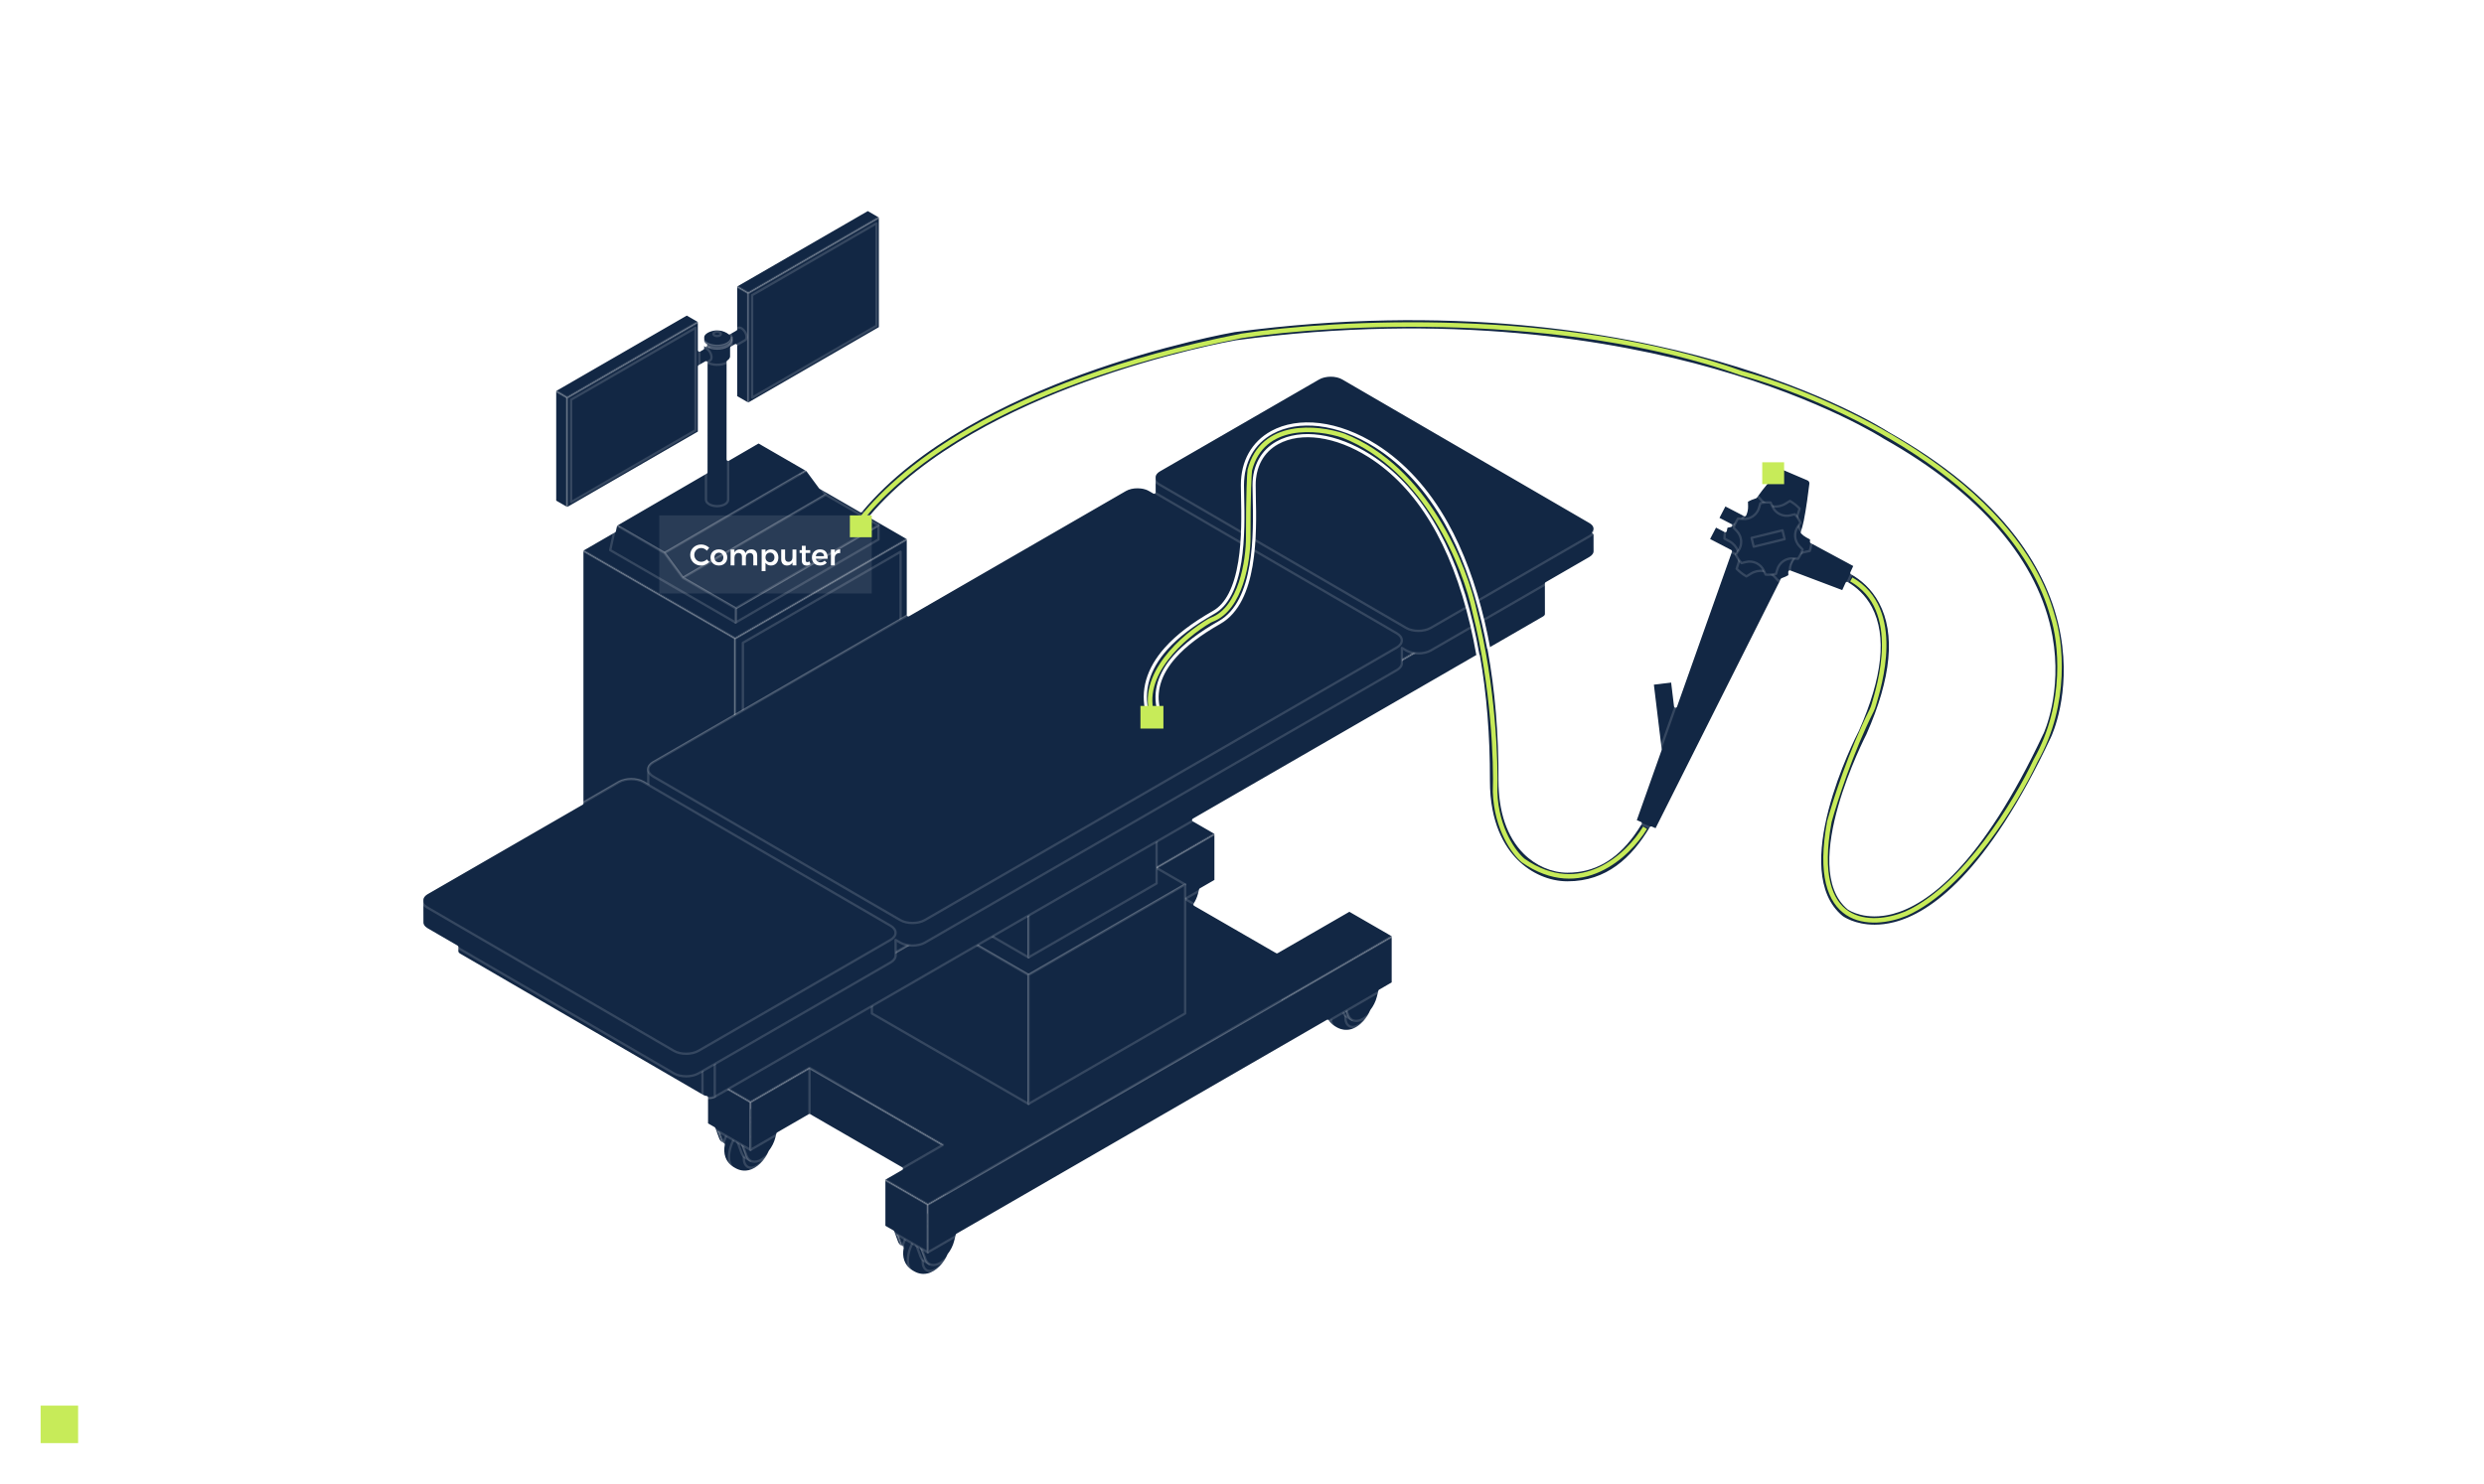 <svg width="795" height="475" viewBox="0 0 795 475" fill="none" xmlns="http://www.w3.org/2000/svg">
<path d="M25 450H13V462H25V450Z" fill="#C7EB59"/>
<path d="M35.291 459L31.571 450.6H32.531L36.011 458.508H35.483L38.987 450.6H39.887L36.167 459H35.291ZM44.394 459V457.608L44.358 457.38V455.052C44.358 454.516 44.206 454.104 43.902 453.816C43.606 453.528 43.162 453.384 42.57 453.384C42.162 453.384 41.774 453.452 41.406 453.588C41.038 453.724 40.726 453.904 40.47 454.128L40.086 453.492C40.406 453.22 40.79 453.012 41.238 452.868C41.686 452.716 42.158 452.64 42.654 452.64C43.47 452.64 44.098 452.844 44.538 453.252C44.986 453.652 45.21 454.264 45.21 455.088V459H44.394ZM42.222 459.06C41.75 459.06 41.338 458.984 40.986 458.832C40.642 458.672 40.378 458.456 40.194 458.184C40.01 457.904 39.918 457.584 39.918 457.224C39.918 456.896 39.994 456.6 40.146 456.336C40.306 456.064 40.562 455.848 40.914 455.688C41.274 455.52 41.754 455.436 42.354 455.436H44.526V456.072H42.378C41.77 456.072 41.346 456.18 41.106 456.396C40.874 456.612 40.758 456.88 40.758 457.2C40.758 457.56 40.898 457.848 41.178 458.064C41.458 458.28 41.85 458.388 42.354 458.388C42.834 458.388 43.246 458.28 43.59 458.064C43.942 457.84 44.198 457.52 44.358 457.104L44.55 457.692C44.39 458.108 44.11 458.44 43.71 458.688C43.318 458.936 42.822 459.06 42.222 459.06ZM47.524 459V450.096H48.376V459H47.524ZM53.423 459.06C52.767 459.06 52.191 458.924 51.695 458.652C51.199 458.372 50.811 457.992 50.531 457.512C50.251 457.024 50.111 456.468 50.111 455.844C50.111 455.22 50.243 454.668 50.507 454.188C50.779 453.708 51.147 453.332 51.611 453.06C52.083 452.78 52.611 452.64 53.195 452.64C53.787 452.64 54.311 452.776 54.767 453.048C55.231 453.312 55.595 453.688 55.859 454.176C56.123 454.656 56.255 455.212 56.255 455.844C56.255 455.884 56.251 455.928 56.243 455.976C56.243 456.016 56.243 456.06 56.243 456.108H50.759V455.472H55.787L55.451 455.724C55.451 455.268 55.351 454.864 55.151 454.512C54.959 454.152 54.695 453.872 54.359 453.672C54.023 453.472 53.635 453.372 53.195 453.372C52.763 453.372 52.375 453.472 52.031 453.672C51.687 453.872 51.419 454.152 51.227 454.512C51.035 454.872 50.939 455.284 50.939 455.748V455.88C50.939 456.36 51.043 456.784 51.251 457.152C51.467 457.512 51.763 457.796 52.139 458.004C52.523 458.204 52.959 458.304 53.447 458.304C53.831 458.304 54.187 458.236 54.515 458.1C54.851 457.964 55.139 457.756 55.379 457.476L55.859 458.028C55.579 458.364 55.227 458.62 54.803 458.796C54.387 458.972 53.927 459.06 53.423 459.06ZM61.205 452.64C61.717 452.64 62.165 452.74 62.549 452.94C62.941 453.132 63.245 453.428 63.461 453.828C63.685 454.228 63.797 454.732 63.797 455.34V459H62.945V455.424C62.945 454.76 62.777 454.26 62.441 453.924C62.113 453.58 61.649 453.408 61.049 453.408C60.601 453.408 60.209 453.5 59.873 453.684C59.545 453.86 59.289 454.12 59.105 454.464C58.929 454.8 58.841 455.208 58.841 455.688V459H57.989V452.7H58.805V454.428L58.673 454.104C58.873 453.648 59.193 453.292 59.633 453.036C60.073 452.772 60.597 452.64 61.205 452.64ZM67.79 459.06C67.27 459.06 66.778 458.988 66.314 458.844C65.85 458.692 65.486 458.504 65.222 458.28L65.606 457.608C65.862 457.8 66.19 457.968 66.59 458.112C66.99 458.248 67.41 458.316 67.85 458.316C68.45 458.316 68.882 458.224 69.146 458.04C69.41 457.848 69.542 457.596 69.542 457.284C69.542 457.052 69.466 456.872 69.314 456.744C69.17 456.608 68.978 456.508 68.738 456.444C68.498 456.372 68.23 456.312 67.934 456.264C67.638 456.216 67.342 456.16 67.046 456.096C66.758 456.032 66.494 455.94 66.254 455.82C66.014 455.692 65.818 455.52 65.666 455.304C65.522 455.088 65.45 454.8 65.45 454.44C65.45 454.096 65.546 453.788 65.738 453.516C65.93 453.244 66.21 453.032 66.578 452.88C66.954 452.72 67.41 452.64 67.946 452.64C68.354 452.64 68.762 452.696 69.17 452.808C69.578 452.912 69.914 453.052 70.178 453.228L69.806 453.912C69.526 453.72 69.226 453.584 68.906 453.504C68.586 453.416 68.266 453.372 67.946 453.372C67.378 453.372 66.958 453.472 66.686 453.672C66.422 453.864 66.29 454.112 66.29 454.416C66.29 454.656 66.362 454.844 66.506 454.98C66.658 455.116 66.854 455.224 67.094 455.304C67.342 455.376 67.61 455.436 67.898 455.484C68.194 455.532 68.486 455.592 68.774 455.664C69.07 455.728 69.338 455.82 69.578 455.94C69.826 456.052 70.022 456.216 70.166 456.432C70.318 456.64 70.394 456.916 70.394 457.26C70.394 457.628 70.29 457.948 70.082 458.22C69.882 458.484 69.586 458.692 69.194 458.844C68.81 458.988 68.342 459.06 67.79 459.06ZM78.926 459.072C78.294 459.072 77.71 458.968 77.174 458.76C76.638 458.544 76.174 458.244 75.782 457.86C75.39 457.476 75.082 457.024 74.858 456.504C74.642 455.984 74.534 455.416 74.534 454.8C74.534 454.184 74.642 453.616 74.858 453.096C75.082 452.576 75.39 452.124 75.782 451.74C76.182 451.356 76.65 451.06 77.186 450.852C77.722 450.636 78.306 450.528 78.938 450.528C79.546 450.528 80.118 450.632 80.654 450.84C81.19 451.04 81.642 451.344 82.01 451.752L81.446 452.316C81.102 451.964 80.722 451.712 80.306 451.56C79.89 451.4 79.442 451.32 78.962 451.32C78.458 451.32 77.99 451.408 77.558 451.584C77.126 451.752 76.75 451.996 76.43 452.316C76.11 452.628 75.858 452.996 75.674 453.42C75.498 453.836 75.41 454.296 75.41 454.8C75.41 455.304 75.498 455.768 75.674 456.192C75.858 456.608 76.11 456.976 76.43 457.296C76.75 457.608 77.126 457.852 77.558 458.028C77.99 458.196 78.458 458.28 78.962 458.28C79.442 458.28 79.89 458.2 80.306 458.04C80.722 457.88 81.102 457.624 81.446 457.272L82.01 457.836C81.642 458.244 81.19 458.552 80.654 458.76C80.118 458.968 79.542 459.072 78.926 459.072ZM86.939 452.64C87.451 452.64 87.899 452.74 88.283 452.94C88.675 453.132 88.979 453.428 89.195 453.828C89.419 454.228 89.531 454.732 89.531 455.34V459H88.679V455.424C88.679 454.76 88.511 454.26 88.175 453.924C87.847 453.58 87.383 453.408 86.783 453.408C86.335 453.408 85.943 453.5 85.607 453.684C85.279 453.86 85.023 454.12 84.839 454.464C84.663 454.8 84.575 455.208 84.575 455.688V459H83.723V450.096H84.575V454.428L84.407 454.104C84.607 453.648 84.927 453.292 85.367 453.036C85.807 452.772 86.331 452.64 86.939 452.64ZM91.832 459V452.7H92.684V459H91.832ZM92.264 451.308C92.088 451.308 91.941 451.248 91.82 451.128C91.701 451.008 91.641 450.864 91.641 450.696C91.641 450.528 91.701 450.388 91.82 450.276C91.941 450.156 92.088 450.096 92.264 450.096C92.441 450.096 92.588 450.152 92.709 450.264C92.829 450.376 92.888 450.516 92.888 450.684C92.888 450.86 92.829 451.008 92.709 451.128C92.597 451.248 92.448 451.308 92.264 451.308ZM98.307 459.06C97.763 459.06 97.271 458.936 96.831 458.688C96.391 458.432 96.039 458.068 95.775 457.596C95.519 457.116 95.391 456.532 95.391 455.844C95.391 455.156 95.519 454.576 95.775 454.104C96.031 453.624 96.379 453.26 96.819 453.012C97.259 452.764 97.755 452.64 98.307 452.64C98.907 452.64 99.443 452.776 99.915 453.048C100.395 453.312 100.771 453.688 101.043 454.176C101.315 454.656 101.451 455.212 101.451 455.844C101.451 456.484 101.315 457.044 101.043 457.524C100.771 458.004 100.395 458.38 99.915 458.652C99.443 458.924 98.907 459.06 98.307 459.06ZM95.055 461.328V452.7H95.871V454.596L95.787 455.856L95.907 457.128V461.328H95.055ZM98.247 458.304C98.695 458.304 99.095 458.204 99.447 458.004C99.799 457.796 100.079 457.508 100.287 457.14C100.495 456.764 100.599 456.332 100.599 455.844C100.599 455.356 100.495 454.928 100.287 454.56C100.079 454.192 99.799 453.904 99.447 453.696C99.095 453.488 98.695 453.384 98.247 453.384C97.799 453.384 97.395 453.488 97.035 453.696C96.683 453.904 96.403 454.192 96.195 454.56C95.995 454.928 95.895 455.356 95.895 455.844C95.895 456.332 95.995 456.764 96.195 457.14C96.403 457.508 96.683 457.796 97.035 458.004C97.395 458.204 97.799 458.304 98.247 458.304Z" fill="white"/>
<path d="M599.982 296.592C593.498 296.592 589.7 293.888 589.499 293.742C589.468 293.718 589.438 293.699 589.414 293.675C571.528 278.91 593.243 236.219 594.521 233.74C602.021 216.776 603.415 203.614 598.667 194.618C594.229 186.218 585.676 184.561 585.591 184.549L586.23 180.949C586.65 181.023 596.554 182.88 601.863 192.845C607.214 202.889 605.856 217.166 597.839 235.275C597.821 235.311 597.808 235.342 597.79 235.378C597.571 235.799 576.021 277.753 591.684 290.812C592.177 291.147 597.224 294.388 605.637 292.17C616.54 289.302 633.707 276.998 653.577 234.684C653.637 234.55 659.622 221.607 656.383 203.724C652.091 179.999 633.536 158.291 602.727 140.944C602.691 140.926 602.66 140.901 602.624 140.883C602.435 140.761 583.448 128.5 548.584 118.548C516.417 109.368 463.772 100.336 395.622 109.435C394.642 109.606 372.714 113.516 347.201 122.854C323.362 131.576 291.421 146.95 274.637 170.662L271.654 168.548C288.986 144.056 321.652 128.299 346.002 119.4C372.276 109.795 394.806 105.872 395.031 105.83C395.056 105.83 395.074 105.824 395.098 105.817C463.979 96.62 517.221 105.781 549.753 115.088C584.513 125.028 603.214 136.918 604.559 137.795C622.262 147.772 636.044 159.113 645.517 171.502C653.163 181.504 658.033 192.199 660.005 203.303C663.372 222.283 657.132 235.689 656.864 236.249C636.318 280.001 618.062 292.755 606.367 295.752C604.018 296.355 601.875 296.586 599.963 296.586L599.982 296.592Z" fill="#122744" stroke="white" stroke-opacity="0.15" stroke-width="0.74" stroke-linejoin="round"/>
<path d="M240.153 313.325L241.37 310.029L242.563 309.335L241.346 312.63C241.157 313.154 240.847 313.538 240.451 313.763L239.258 314.457C239.654 314.226 239.964 313.848 240.153 313.325Z" fill="#122744" stroke="white" stroke-opacity="0.15" stroke-width="0.74" stroke-linejoin="round"/>
<path d="M231.727 304.456L232.926 309.146C233.462 311.229 234.904 313.246 236.53 314.184C238.161 315.122 239.616 314.787 240.152 313.319L241.369 310.023L231.727 304.45V304.456Z" fill="#122744" stroke="white" stroke-opacity="0.15" stroke-width="0.74" stroke-linejoin="round"/>
<path d="M230.589 308.519L231.094 308.227C233.426 306.905 235.41 307.965 236.062 308.318C239.842 310.529 242.113 316.985 237.772 319.702L237.267 319.994C236.774 320.256 235.557 320.896 233.858 320.524C229.396 319.532 225.536 311.686 230.589 308.525V308.519Z" fill="#122744" stroke="white" stroke-opacity="0.15" stroke-width="0.74" stroke-linejoin="round"/>
<path d="M231.902 319.087C230.143 318.07 228.719 315.603 228.725 313.581C228.725 311.577 230.161 310.755 231.927 311.772C233.686 312.789 235.111 315.262 235.104 317.266C235.104 319.288 233.662 320.11 231.902 319.093V319.087Z" fill="#122744" stroke="white" stroke-opacity="0.15" stroke-width="0.74" stroke-linejoin="round"/>
<path d="M234.442 316.681L235.659 313.386L236.853 312.691L235.635 315.987C235.44 316.517 235.13 316.9 234.734 317.126L233.541 317.82C233.937 317.589 234.247 317.205 234.442 316.675V316.681Z" fill="#122744" stroke="white" stroke-opacity="0.15" stroke-width="0.74" stroke-linejoin="round"/>
<path d="M226.018 307.813L227.217 312.503C227.74 314.58 229.195 316.614 230.821 317.552C232.452 318.496 233.907 318.143 234.443 316.675L235.66 313.38L226.018 307.807V307.813Z" fill="#122744" stroke="white" stroke-opacity="0.15" stroke-width="0.74" stroke-linejoin="round"/>
<path d="M225.023 307.581V308.885L235.598 315.03L235.591 313.727L225.023 307.581Z" fill="#122744" stroke="white" stroke-opacity="0.15" stroke-width="0.74" stroke-linejoin="round"/>
<path d="M235.592 313.727L235.598 315.03L243.171 310.657L243.165 309.354L235.592 313.727Z" fill="#122744" stroke="white" stroke-opacity="0.15" stroke-width="0.74" stroke-linejoin="round"/>
<path d="M292.621 283.016L293.839 279.721L295.032 279.026L293.815 282.322C293.626 282.845 293.315 283.229 292.92 283.454L291.727 284.149C292.122 283.917 292.433 283.54 292.621 283.016Z" fill="#122744" stroke="white" stroke-opacity="0.15" stroke-width="0.74" stroke-linejoin="round"/>
<path d="M284.195 274.148L285.395 278.838C285.93 280.921 287.373 282.937 288.998 283.875C290.63 284.813 292.085 284.478 292.621 283.01L293.838 279.715L284.195 274.142V274.148Z" fill="#122744" stroke="white" stroke-opacity="0.15" stroke-width="0.74" stroke-linejoin="round"/>
<path d="M283.052 278.21L283.557 277.918C285.889 276.596 287.873 277.662 288.525 278.009C292.305 280.22 294.576 286.676 290.235 289.393L289.73 289.685C289.237 289.947 288.019 290.587 286.321 290.209C281.859 289.216 277.999 281.371 283.052 278.21Z" fill="#122744" stroke="white" stroke-opacity="0.15" stroke-width="0.74" stroke-linejoin="round"/>
<path d="M284.365 288.779C282.606 287.761 281.181 285.294 281.188 283.272C281.188 281.268 282.624 280.446 284.39 281.463C286.149 282.48 287.573 284.953 287.567 286.957C287.567 288.98 286.125 289.802 284.365 288.779Z" fill="#122744" stroke="white" stroke-opacity="0.15" stroke-width="0.74" stroke-linejoin="round"/>
<path d="M286.905 286.372L288.122 283.077L289.316 282.383L288.098 285.678C287.903 286.208 287.593 286.592 287.197 286.823L286.004 287.517C286.4 287.286 286.71 286.902 286.905 286.378V286.372Z" fill="#122744" stroke="white" stroke-opacity="0.15" stroke-width="0.74" stroke-linejoin="round"/>
<path d="M278.48 277.504L279.68 282.194C280.203 284.271 281.658 286.306 283.284 287.244C284.915 288.182 286.37 287.834 286.906 286.366L288.123 283.071L278.48 277.498V277.504Z" fill="#122744" stroke="white" stroke-opacity="0.15" stroke-width="0.74" stroke-linejoin="round"/>
<path d="M277.486 277.278L277.492 278.576L288.06 284.721L288.054 283.424L277.486 277.278Z" fill="#122744" stroke="white" stroke-opacity="0.15" stroke-width="0.74" stroke-linejoin="round"/>
<path d="M288.055 283.424L288.061 284.722L295.634 280.348V279.045L288.055 283.424Z" fill="#122744" stroke="white" stroke-opacity="0.15" stroke-width="0.74" stroke-linejoin="round"/>
<path d="M199.487 289.831L200.704 286.536L201.897 285.842L200.68 289.137C200.491 289.661 200.181 290.045 199.785 290.27L198.592 290.964C198.987 290.733 199.298 290.355 199.487 289.831Z" fill="#122744" stroke="white" stroke-opacity="0.15" stroke-width="0.74" stroke-linejoin="round"/>
<path d="M191.062 280.963L192.262 285.653C192.797 287.736 194.24 289.752 195.866 290.69C197.497 291.628 198.952 291.293 199.488 289.825L200.705 286.53L191.062 280.957V280.963Z" fill="#122744" stroke="white" stroke-opacity="0.15" stroke-width="0.74" stroke-linejoin="round"/>
<path d="M189.923 285.026L190.428 284.734C192.76 283.412 194.744 284.472 195.396 284.825C199.176 287.036 201.447 293.492 197.106 296.209L196.601 296.501C196.108 296.763 194.891 297.403 193.192 297.025C188.73 296.032 184.87 288.187 189.923 285.026Z" fill="#122744" stroke="white" stroke-opacity="0.15" stroke-width="0.74" stroke-linejoin="round"/>
<path d="M191.232 295.594C189.473 294.577 188.049 292.11 188.055 290.088C188.055 288.084 189.491 287.262 191.257 288.279C193.016 289.296 194.441 291.769 194.434 293.773C194.434 295.795 192.992 296.617 191.232 295.594Z" fill="#122744" stroke="white" stroke-opacity="0.15" stroke-width="0.74" stroke-linejoin="round"/>
<path d="M193.77 293.188L194.988 289.893L196.181 289.198L194.963 292.493C194.768 293.023 194.458 293.407 194.062 293.639L192.869 294.333C193.265 294.101 193.575 293.718 193.77 293.194V293.188Z" fill="#122744" stroke="white" stroke-opacity="0.15" stroke-width="0.74" stroke-linejoin="round"/>
<path d="M185.346 284.32L186.545 289.01C187.068 291.087 188.523 293.121 190.149 294.059C191.78 294.997 193.235 294.65 193.771 293.182L194.988 289.887L185.346 284.313V284.32Z" fill="#122744" stroke="white" stroke-opacity="0.15" stroke-width="0.74" stroke-linejoin="round"/>
<path d="M184.354 284.088L184.36 285.391L194.928 291.537V290.234L184.354 284.088Z" fill="#122744" stroke="white" stroke-opacity="0.15" stroke-width="0.74" stroke-linejoin="round"/>
<path d="M194.928 290.234V291.537L202.501 287.164V285.86L194.928 290.234Z" fill="#122744" stroke="white" stroke-opacity="0.15" stroke-width="0.74" stroke-linejoin="round"/>
<path d="M235.981 306.984L182.916 276.328V283.674L235.981 314.33V306.984Z" fill="#122744" stroke="white" stroke-opacity="0.15" stroke-width="0.74" stroke-linejoin="round"/>
<path d="M297.185 278.979L235.98 314.33V306.985L297.185 271.633V278.979Z" fill="#122744" stroke="white" stroke-opacity="0.15" stroke-width="0.74" stroke-linejoin="round"/>
<path d="M235.981 306.984L182.916 276.329L244.121 240.977L297.186 271.632L235.981 306.984Z" fill="#122744" stroke="white" stroke-opacity="0.15" stroke-width="0.74" stroke-linejoin="round"/>
<path d="M235.336 246.051L182.916 276.329L229.425 303.196H235.336V246.051Z" fill="#122744" stroke="white" stroke-opacity="0.15" stroke-width="0.74" stroke-linejoin="round"/>
<path d="M235.277 204.352L186.217 176.011V274.855L235.277 303.196V204.352Z" fill="#122744" stroke="white" stroke-opacity="0.15" stroke-width="0.74" stroke-linejoin="round"/>
<path d="M290.711 271.169L235.277 303.195V204.351L290.711 172.331V271.169Z" fill="#122744" stroke="white" stroke-opacity="0.15" stroke-width="0.74" stroke-linejoin="round"/>
<path d="M237.76 205.783L288.226 176.632V269.738L237.76 298.89V205.783Z" fill="#122744" stroke="white" stroke-opacity="0.15" stroke-width="0.74" stroke-linejoin="round"/>
<path d="M290.71 172.331L241.65 143.99L186.217 176.01L226.261 199.144L235.277 204.352L290.71 172.331Z" fill="#122744" stroke="white" stroke-opacity="0.15" stroke-width="0.74" stroke-linejoin="round"/>
<path d="M197.051 168.007L242.775 141.42L258.407 150.453L212.684 177.04L197.051 168.007Z" fill="#122744" stroke="white" stroke-opacity="0.15" stroke-width="0.74" stroke-linejoin="round"/>
<path d="M212.684 177.04L258.407 150.453L264.27 158.402L218.552 184.989L212.684 177.04Z" fill="#122744" stroke="white" stroke-opacity="0.15" stroke-width="0.74" stroke-linejoin="round"/>
<path d="M235.446 194.746L281.163 168.159L281.151 172.715L235.434 199.302L235.446 194.746Z" fill="#122744" stroke="white" stroke-opacity="0.15" stroke-width="0.74" stroke-linejoin="round"/>
<path d="M218.553 184.988L264.27 158.401L281.163 168.159L235.446 194.746L218.553 184.988Z" fill="#122744" stroke="white" stroke-opacity="0.15" stroke-width="0.74" stroke-linejoin="round"/>
<path d="M212.685 177.04L218.553 184.988L235.446 194.746L235.434 199.302L195.305 176.12L197.052 168.007L212.685 177.04Z" fill="#122744" stroke="white" stroke-opacity="0.15" stroke-width="0.74" stroke-linejoin="round"/>
<path d="M239.47 129.451L235.434 127.118V91.443L239.47 93.77V129.451Z" fill="#122744" stroke="white" stroke-opacity="0.15" stroke-width="0.74" stroke-linejoin="round"/>
<path d="M281.771 105.014L239.469 129.451V93.77L281.771 69.333V105.014Z" fill="#122744" stroke="white" stroke-opacity="0.15" stroke-width="0.74" stroke-linejoin="round"/>
<path d="M240.717 94.494L280.523 71.501V104.289L240.717 127.282V94.494Z" fill="#122744" stroke="white" stroke-opacity="0.15" stroke-width="0.74" stroke-linejoin="round"/>
<path d="M239.47 93.77L235.434 91.443L277.736 67L281.772 69.333L239.47 93.77Z" fill="#122744" stroke="white" stroke-opacity="0.15" stroke-width="0.74" stroke-linejoin="round"/>
<path d="M236.171 104.995C236.463 104.825 236.871 104.849 237.322 105.111C238.205 105.623 238.923 106.865 238.923 107.882C238.923 108.394 238.74 108.747 238.454 108.918L233 112.061C233.286 111.89 233.468 111.537 233.468 111.025C233.468 110.008 232.756 108.766 231.867 108.254C231.417 107.992 231.015 107.968 230.717 108.138L236.171 104.995Z" fill="#122744" stroke="white" stroke-opacity="0.15" stroke-width="0.74" stroke-linejoin="round"/>
<path d="M231.867 108.254C232.75 108.765 233.468 110.008 233.468 111.025C233.468 112.048 232.744 112.462 231.861 111.951C230.972 111.439 230.254 110.191 230.254 109.167C230.254 108.15 230.978 107.736 231.867 108.254Z" fill="#122744" stroke="white" stroke-opacity="0.15" stroke-width="0.74" stroke-linejoin="round"/>
<path d="M232.019 114.254C230.643 115.058 228.391 115.058 227.003 114.254C226.303 113.852 225.956 113.322 225.956 112.792L225.943 159.979C225.943 160.509 226.29 161.039 226.99 161.441C228.378 162.245 230.625 162.245 232.007 161.441C232.688 161.045 233.035 160.521 233.035 159.997L233.048 112.81C233.048 113.334 232.701 113.858 232.019 114.254Z" fill="#122744" stroke="white" stroke-opacity="0.15" stroke-width="0.74" stroke-linejoin="round"/>
<path d="M232 111.348C230.613 110.544 228.366 110.544 226.984 111.348C225.609 112.152 225.615 113.456 227.003 114.254C228.391 115.058 230.637 115.058 232.019 114.254C233.395 113.45 233.388 112.146 232 111.348Z" fill="#122744" stroke="white" stroke-opacity="0.15" stroke-width="0.74" stroke-linejoin="round"/>
<path d="M232.757 110.83C230.912 111.866 227.972 111.835 226.182 110.763C225.299 110.239 224.867 109.557 224.867 108.875V114.071C224.861 114.747 225.299 115.429 226.176 115.959C227.966 117.031 230.912 117.061 232.751 116.026C233.688 115.502 234.157 114.802 234.157 114.101V108.905C234.157 109.606 233.688 110.306 232.751 110.83H232.757Z" fill="#122744" stroke="white" stroke-opacity="0.15" stroke-width="0.74" stroke-linejoin="round"/>
<path d="M232.847 107.018C231.057 105.946 228.111 105.915 226.272 106.951C224.428 107.986 224.391 109.692 226.181 110.764C227.971 111.836 230.917 111.866 232.755 110.831C234.6 109.795 234.637 108.09 232.847 107.018Z" fill="#122744" stroke="white" stroke-opacity="0.15" stroke-width="0.74" stroke-linejoin="round"/>
<path d="M232.847 106.177C231.727 105.562 230.729 105.306 229.517 105.288C227.867 105.263 226.662 105.903 226.266 106.11C224.422 107.146 224.385 108.851 226.175 109.923C227.965 110.995 230.911 111.025 232.75 109.99C234.594 108.955 234.631 107.249 232.841 106.177H232.847Z" fill="#122744" stroke="white" stroke-opacity="0.15" stroke-width="0.74" stroke-linejoin="round"/>
<path d="M230.381 106.402C229.918 106.122 229.151 106.116 228.676 106.384C228.202 106.652 228.189 107.097 228.652 107.371C229.115 107.651 229.882 107.657 230.357 107.389C230.831 107.121 230.844 106.676 230.381 106.402Z" fill="#122744" stroke="white" stroke-opacity="0.15" stroke-width="0.74" stroke-linejoin="round"/>
<path d="M232.757 109.99C230.912 111.026 227.972 110.995 226.182 109.923C225.299 109.4 224.867 108.717 224.867 108.035V108.34C224.867 109.016 225.299 109.698 226.182 110.228C227.972 111.3 230.918 111.33 232.757 110.295C233.694 109.771 234.163 109.071 234.163 108.37V108.066C234.163 108.766 233.688 109.467 232.757 109.99Z" fill="#122744" stroke="white" stroke-opacity="0.15" stroke-width="0.74" stroke-linejoin="round"/>
<path d="M224.963 111.47C225.255 111.299 225.663 111.324 226.114 111.586C226.996 112.097 227.715 113.34 227.715 114.357C227.715 114.869 227.532 115.222 227.246 115.392L209.525 125.619C209.811 125.449 209.994 125.095 209.994 124.584C209.994 123.567 209.282 122.324 208.393 121.812C207.942 121.55 207.54 121.526 207.242 121.697L224.963 111.47Z" fill="#122744" stroke="white" stroke-opacity="0.15" stroke-width="0.74" stroke-linejoin="round"/>
<path d="M208.393 121.812C209.275 122.324 209.994 123.566 209.994 124.584C209.994 125.607 209.269 126.021 208.386 125.509C207.498 124.992 206.779 123.749 206.779 122.726C206.779 121.709 207.504 121.294 208.393 121.812Z" fill="#122744" stroke="white" stroke-opacity="0.15" stroke-width="0.74" stroke-linejoin="round"/>
<path d="M181.534 162.914L177.504 160.587V124.906L181.534 127.239V162.914Z" fill="#122744" stroke="white" stroke-opacity="0.15" stroke-width="0.74" stroke-linejoin="round"/>
<path d="M223.842 138.477L181.533 162.914V127.239L223.842 102.796V138.477Z" fill="#122744" stroke="white" stroke-opacity="0.15" stroke-width="0.74" stroke-linejoin="round"/>
<path d="M182.787 127.958L222.588 104.965V137.752L182.787 160.746V127.958Z" fill="#122744" stroke="white" stroke-opacity="0.15" stroke-width="0.74" stroke-linejoin="round"/>
<path d="M181.534 127.24L177.504 124.907L219.806 100.47L223.843 102.796L181.534 127.24Z" fill="#122744" stroke="white" stroke-opacity="0.15" stroke-width="0.74" stroke-linejoin="round"/>
<path d="M423.813 320.47L422.175 316.054L420.58 315.128L422.218 319.544C422.473 320.25 422.887 320.756 423.417 321.067L425.012 321.992C424.482 321.688 424.068 321.176 423.813 320.47Z" fill="#122744" stroke="white" stroke-opacity="0.15" stroke-width="0.74" stroke-linejoin="round"/>
<path d="M435.106 308.586L433.499 314.872C432.78 317.668 430.851 320.366 428.665 321.627C426.48 322.888 424.526 322.437 423.813 320.469L422.176 316.053L435.1 308.586H435.106Z" fill="#122744" stroke="white" stroke-opacity="0.15" stroke-width="0.74" stroke-linejoin="round"/>
<path d="M436.635 314.025L435.959 313.635C432.837 311.863 430.176 313.288 429.3 313.757C424.235 316.717 421.191 325.373 427.011 329.015L427.686 329.405C428.35 329.758 429.981 330.617 432.252 330.111C438.236 328.784 443.411 318.264 436.635 314.025Z" fill="#122744" stroke="white" stroke-opacity="0.15" stroke-width="0.74" stroke-linejoin="round"/>
<path d="M436.633 314.031C435.483 313.361 433.894 313.458 432.134 314.469C428.646 316.485 425.828 321.364 425.84 325.354C425.84 327.346 426.546 328.747 427.733 329.435C428.348 329.758 429.973 330.616 432.25 330.111C438.234 328.783 443.409 318.264 436.633 314.025V314.031ZM434.874 328.198C432.512 329.563 430.594 328.466 430.588 325.756C430.576 323.07 432.488 319.756 434.849 318.392C437.211 317.028 439.135 318.124 439.135 320.816C439.141 323.527 437.236 326.84 434.874 328.198Z" fill="#122744" stroke="white" stroke-opacity="0.15" stroke-width="0.74" stroke-linejoin="round"/>
<path d="M431.473 324.971L429.835 320.555L428.24 319.629L429.878 324.045C430.133 324.751 430.554 325.269 431.083 325.574L432.678 326.5C432.148 326.189 431.728 325.677 431.473 324.971Z" fill="#122744" stroke="white" stroke-opacity="0.15" stroke-width="0.74" stroke-linejoin="round"/>
<path d="M442.766 313.087L441.159 319.373C440.459 322.156 438.511 324.885 436.325 326.146C434.14 327.407 432.186 326.938 431.473 324.97L429.836 320.554L442.76 313.087H442.766Z" fill="#122744" stroke="white" stroke-opacity="0.15" stroke-width="0.74" stroke-linejoin="round"/>
<path d="M288.535 398.616L286.904 394.2L285.309 393.274L286.946 397.69C287.202 398.397 287.616 398.902 288.145 399.213L289.74 400.139C289.211 399.834 288.797 399.323 288.541 398.616H288.535Z" fill="#122744" stroke="white" stroke-opacity="0.15" stroke-width="0.74" stroke-linejoin="round"/>
<path d="M299.828 386.732L298.221 393.018C297.503 395.814 295.573 398.512 293.388 399.773C291.202 401.034 289.248 400.583 288.536 398.616L286.898 394.2L299.822 386.732H299.828Z" fill="#122744" stroke="white" stroke-opacity="0.15" stroke-width="0.74" stroke-linejoin="round"/>
<path d="M301.356 392.172L300.68 391.783C297.557 390.004 294.897 391.435 294.02 391.904C288.955 394.865 285.912 403.52 291.731 407.162L292.407 407.552C293.071 407.905 294.702 408.764 296.973 408.259C302.957 406.931 308.131 396.412 301.356 392.172Z" fill="#122744" stroke="white" stroke-opacity="0.15" stroke-width="0.74" stroke-linejoin="round"/>
<path d="M301.356 392.172C300.205 391.502 298.616 391.6 296.857 392.611C293.369 394.627 290.55 399.512 290.563 403.495C290.563 405.487 291.269 406.888 292.456 407.576C293.071 407.899 294.696 408.758 296.973 408.253C302.957 406.925 308.131 396.406 301.356 392.166V392.172ZM299.597 406.34C297.235 407.704 295.317 406.608 295.311 403.897C295.299 401.211 297.21 397.898 299.572 396.533C301.934 395.169 303.858 396.265 303.858 398.958C303.864 401.668 301.958 404.982 299.597 406.34Z" fill="#122744" stroke="white" stroke-opacity="0.15" stroke-width="0.74" stroke-linejoin="round"/>
<path d="M296.193 403.118L294.556 398.702L292.961 397.776L294.598 402.192C294.854 402.899 295.274 403.417 295.804 403.721L297.399 404.647C296.869 404.336 296.449 403.825 296.193 403.118Z" fill="#122744" stroke="white" stroke-opacity="0.15" stroke-width="0.74" stroke-linejoin="round"/>
<path d="M307.487 391.234L305.88 397.52C305.179 400.304 303.231 403.033 301.046 404.293C298.861 405.554 296.906 405.085 296.194 403.118L294.557 398.702L307.481 391.234H307.487Z" fill="#122744" stroke="white" stroke-opacity="0.15" stroke-width="0.74" stroke-linejoin="round"/>
<path d="M366.56 287.395L364.929 282.98L363.334 282.054L364.972 286.47C365.227 287.176 365.641 287.682 366.171 287.992L367.766 288.918C367.236 288.614 366.822 288.102 366.566 287.395H366.56Z" fill="#122744" stroke="white" stroke-opacity="0.15" stroke-width="0.74" stroke-linejoin="round"/>
<path d="M377.852 275.512L376.245 281.798C375.526 284.593 373.597 287.292 371.411 288.552C369.226 289.813 367.272 289.363 366.559 287.395L364.922 282.979L377.846 275.512H377.852Z" fill="#122744" stroke="white" stroke-opacity="0.15" stroke-width="0.74" stroke-linejoin="round"/>
<path d="M379.379 280.951L378.704 280.561C375.581 278.782 372.92 280.214 372.044 280.683C366.979 283.643 363.935 292.298 369.755 295.941L370.431 296.33C371.094 296.684 372.726 297.542 374.996 297.037C380.98 295.709 386.155 285.19 379.379 280.951Z" fill="#122744" stroke="white" stroke-opacity="0.15" stroke-width="0.74" stroke-linejoin="round"/>
<path d="M379.381 280.951C386.157 285.191 380.982 295.704 374.998 297.038C372.727 297.543 371.096 296.684 370.481 296.361C369.294 295.673 368.594 294.272 368.588 292.281C368.576 288.291 371.394 283.406 374.882 281.396C376.374 282.261 377.585 284.015 377.591 285.312C375.229 286.677 373.318 289.99 373.33 292.676C373.336 295.387 375.26 296.483 377.616 295.119C379.978 293.755 381.883 290.447 381.877 287.737C381.877 285.044 379.947 283.948 377.591 285.312C377.591 284.015 376.374 282.267 374.882 281.396C376.642 280.379 378.231 280.287 379.381 280.957V280.951Z" fill="#122744"/>
<path d="M374.882 281.396C371.394 283.406 368.576 288.291 368.588 292.281C368.594 294.272 369.294 295.673 370.481 296.361C371.096 296.684 372.727 297.543 374.998 297.038C380.982 295.704 386.157 285.191 379.381 280.951V280.957C378.231 280.287 376.642 280.379 374.882 281.396ZM374.882 281.396C376.374 282.261 377.585 284.015 377.591 285.312M374.882 281.396C376.374 282.267 377.591 284.015 377.591 285.312M377.591 285.312C375.229 286.677 373.318 289.99 373.33 292.676C373.336 295.387 375.26 296.483 377.616 295.119C379.978 293.755 381.883 290.447 381.877 287.737C381.877 285.044 379.947 283.948 377.591 285.312Z" stroke="white" stroke-opacity="0.15" stroke-width="0.74" stroke-linejoin="round"/>
<path opacity="0.5" d="M378.705 280.561C377.555 279.891 375.966 279.988 374.207 281C370.719 283.016 367.9 287.895 367.912 291.884C367.912 293.876 368.618 295.277 369.757 295.935L370.432 296.324C369.3 295.667 368.594 294.266 368.588 292.274C368.576 288.284 371.394 283.399 374.882 281.389C376.642 280.372 378.231 280.281 379.381 280.951L378.705 280.561Z" fill="#122744" stroke="white" stroke-opacity="0.15" stroke-width="0.74" stroke-linejoin="round"/>
<path d="M374.217 291.896L372.579 287.481L370.984 286.555L372.622 290.971C372.878 291.677 373.298 292.195 373.827 292.499L375.422 293.425C374.893 293.115 374.473 292.603 374.217 291.896Z" fill="#122744" stroke="white" stroke-opacity="0.15" stroke-width="0.74" stroke-linejoin="round"/>
<path d="M385.508 280.013L383.901 286.299C383.201 289.082 381.253 291.811 379.067 293.072C376.882 294.333 374.928 293.864 374.216 291.896L372.578 287.48L385.502 280.013H385.508Z" fill="#122744" stroke="white" stroke-opacity="0.15" stroke-width="0.74" stroke-linejoin="round"/>
<path d="M231.283 365.543L229.652 361.127L228.057 360.201L229.694 364.617C229.95 365.324 230.364 365.829 230.893 366.14L232.488 367.066C231.959 366.761 231.545 366.25 231.289 365.543H231.283Z" fill="#122744" stroke="white" stroke-opacity="0.15" stroke-width="0.74" stroke-linejoin="round"/>
<path d="M242.575 353.659L240.967 359.945C240.249 362.741 238.319 365.439 236.134 366.7C233.948 367.961 231.994 367.51 231.276 365.543L229.645 361.127L242.568 353.659H242.575Z" fill="#122744" stroke="white" stroke-opacity="0.15" stroke-width="0.74" stroke-linejoin="round"/>
<path d="M244.102 359.098L243.426 358.709C240.303 356.936 237.643 358.361 236.766 358.83C231.702 361.791 228.658 370.446 234.478 374.088L235.153 374.478C235.817 374.831 237.448 375.69 239.719 375.185C245.703 373.857 250.877 363.338 244.102 359.098Z" fill="#122744" stroke="white" stroke-opacity="0.15" stroke-width="0.74" stroke-linejoin="round"/>
<path d="M244.102 359.098C242.951 358.428 241.363 358.526 239.603 359.537C236.115 361.553 233.296 366.438 233.309 370.421C233.309 372.413 234.015 373.814 235.202 374.502C235.817 374.825 237.442 375.684 239.719 375.178C245.703 373.85 250.877 363.331 244.102 359.092V359.098ZM242.343 373.266C239.981 374.63 238.063 373.534 238.057 370.823C238.045 368.137 239.956 364.824 242.318 363.459C244.68 362.095 246.604 363.191 246.604 365.883C246.61 368.594 244.705 371.907 242.343 373.266Z" fill="#122744" stroke="white" stroke-opacity="0.15" stroke-width="0.74" stroke-linejoin="round"/>
<path d="M238.94 370.044L237.302 365.628L235.707 364.702L237.345 369.118C237.6 369.825 238.02 370.342 238.55 370.647L240.145 371.573C239.615 371.262 239.195 370.75 238.94 370.044Z" fill="#122744" stroke="white" stroke-opacity="0.15" stroke-width="0.74" stroke-linejoin="round"/>
<path d="M250.233 358.16L248.626 364.446C247.926 367.23 245.978 369.958 243.792 371.219C241.607 372.48 239.653 372.011 238.94 370.044L237.303 365.628L250.227 358.16H250.233Z" fill="#122744" stroke="white" stroke-opacity="0.15" stroke-width="0.74" stroke-linejoin="round"/>
<path d="M240.182 368.131L226.107 359.999V344.656L240.182 352.788V368.131Z" fill="#122744" stroke="white" stroke-opacity="0.15" stroke-width="0.74" stroke-linejoin="round"/>
<path d="M297.289 319.8L240.182 352.788V368.132L297.289 335.143V319.8Z" fill="#122744" stroke="white" stroke-opacity="0.15" stroke-width="0.74" stroke-linejoin="round"/>
<path d="M324.66 303.993V319.33L389.176 282.06V266.723L324.66 303.993Z" fill="#122744" stroke="white" stroke-opacity="0.15" stroke-width="0.74" stroke-linejoin="round"/>
<path d="M303.207 382.701L259.078 357.21V341.867L303.207 367.358V382.701Z" fill="#122744" stroke="white" stroke-opacity="0.15" stroke-width="0.74" stroke-linejoin="round"/>
<path d="M410.105 320.944L303.207 382.701V367.358L410.105 305.607V320.944Z" fill="#122744" stroke="white" stroke-opacity="0.15" stroke-width="0.74" stroke-linejoin="round"/>
<path d="M296.955 400.925L282.881 392.793V377.456L296.955 385.587V400.925Z" fill="#122744" stroke="white" stroke-opacity="0.15" stroke-width="0.74" stroke-linejoin="round"/>
<path d="M445.948 314.859L296.955 400.924V385.587L445.948 299.516V314.859Z" fill="#122744" stroke="white" stroke-opacity="0.15" stroke-width="0.74" stroke-linejoin="round"/>
<path d="M431.874 291.391L408.686 304.785L365.988 280.116L389.175 266.722L375.101 258.591L226.107 344.656L240.182 352.788L259.084 341.873L301.782 366.535L282.88 377.456L296.955 385.587L445.948 299.516L431.874 291.391Z" fill="#122744" stroke="white" stroke-opacity="0.15" stroke-width="0.74" stroke-linejoin="round"/>
<path d="M379.301 283.162L329.17 254.206L279.045 283.162L319.077 306.29L329.17 312.125L379.301 283.162Z" fill="#122744" stroke="white" stroke-opacity="0.15" stroke-width="0.74" stroke-linejoin="round"/>
<path d="M329.17 353.409L279.045 324.453V283.162L329.17 312.125V353.409Z" fill="#122744" stroke="white" stroke-opacity="0.15" stroke-width="0.74" stroke-linejoin="round"/>
<path d="M379.301 324.453L329.17 353.409V312.125L379.301 283.162V324.453Z" fill="#122744" stroke="white" stroke-opacity="0.15" stroke-width="0.74" stroke-linejoin="round"/>
<path d="M370.169 234.544L329.17 210.862L288.176 234.544L329.17 258.226L370.169 234.544Z" fill="#122744" stroke="white" stroke-opacity="0.15" stroke-width="0.74" stroke-linejoin="round"/>
<path d="M329.17 306.503L288.176 282.821V234.544L329.17 258.226V306.503Z" fill="#122744" stroke="white" stroke-opacity="0.15" stroke-width="0.74" stroke-linejoin="round"/>
<path d="M370.17 282.821L329.17 306.503V258.226L370.17 234.544V282.821Z" fill="#122744" stroke="white" stroke-opacity="0.15" stroke-width="0.74" stroke-linejoin="round"/>
<path d="M147.03 293.011L224.762 338.212C225.907 338.876 227.788 338.876 228.957 338.2L494.064 185.055C494.643 184.72 494.935 184.275 494.935 183.837L494.953 196.634C494.953 197.073 494.667 197.517 494.083 197.852L228.975 350.997C227.806 351.673 225.925 351.673 224.781 351.009L147.048 305.808C146.482 305.48 146.196 305.047 146.196 304.609L146.178 291.811C146.178 292.25 146.464 292.682 147.03 293.011Z" fill="#122744" stroke="white" stroke-opacity="0.15" stroke-width="0.74" stroke-linejoin="round"/>
<path d="M147.03 293.011L224.762 338.212C225.846 338.846 227.581 338.858 228.756 338.279V351.083C227.581 351.649 225.864 351.637 224.781 351.01L147.048 305.809C146.482 305.48 146.196 305.047 146.196 304.609L146.178 291.812C146.178 292.25 146.464 292.683 147.03 293.011Z" fill="#122744" stroke="white" stroke-opacity="0.15" stroke-width="0.74" stroke-linejoin="round"/>
<path d="M147.03 293.011L224.762 338.212C224.835 338.243 224.835 351.028 224.835 351.028C224.781 351.01 147.048 305.809 147.048 305.809C146.482 305.48 146.196 305.047 146.196 304.609L146.178 291.812C146.178 292.25 146.464 292.683 147.03 293.011Z" fill="#122744" stroke="white" stroke-opacity="0.15" stroke-width="0.74" stroke-linejoin="round"/>
<path d="M147.06 290.581L412.168 137.43C413.319 136.766 415.2 136.766 416.344 137.43L494.077 182.631C495.221 183.295 495.215 184.385 494.064 185.049L228.957 338.194C227.788 338.87 225.907 338.87 224.762 338.206L147.03 293.005C145.886 292.341 145.892 291.251 147.06 290.575V290.581Z" fill="#122744" stroke="white" stroke-opacity="0.15" stroke-width="0.74" stroke-linejoin="round"/>
<path d="M135.002 288.181L135.02 295.405C135.02 296.02 135.325 296.635 135.933 297.171C136.134 297.348 136.372 297.519 136.64 297.677L215.681 343.633C217.854 344.894 221.385 344.894 223.588 343.621L284.994 308.147C286.096 307.514 286.643 306.679 286.643 305.845L286.631 300.905L288.135 301.776C290.308 303.037 293.857 303.031 296.043 301.764L447.027 214.541C448.129 213.908 448.676 213.074 448.676 212.239L448.664 207.427L450.052 208.237C452.225 209.498 455.756 209.498 457.942 208.237L508.87 178.818C509.984 178.178 510.538 177.338 510.532 176.503L510.514 169.28C510.514 168.463 509.978 167.641 508.895 167.014L429.854 121.057C427.68 119.797 424.15 119.797 421.946 121.07L371.017 150.489C369.769 151.208 369.252 152.188 369.428 153.126C369.41 153.017 369.374 152.901 369.374 152.791L369.386 157.603L367.998 156.793C365.825 155.532 362.294 155.532 360.108 156.793L209.124 244.016C207.87 244.74 207.347 245.727 207.523 246.671C207.505 246.556 207.468 246.446 207.468 246.33L207.481 251.27L205.971 250.393C203.798 249.132 200.267 249.132 198.081 250.393L136.664 285.867C135.398 286.598 134.88 287.578 135.057 288.522C135.038 288.407 135.002 288.297 135.002 288.181ZM510.404 169.913C510.435 169.822 510.435 169.736 510.453 169.645C510.435 169.73 510.441 169.822 510.411 169.907C510.411 169.907 510.411 169.907 510.411 169.913H510.404ZM510.094 170.516C510.149 170.437 510.179 170.352 510.222 170.266C510.179 170.345 510.155 170.431 510.094 170.51V170.516Z" fill="#122744" stroke="white" stroke-opacity="0.15" stroke-width="0.74" stroke-linejoin="round"/>
<path d="M421.939 121.07C424.142 119.797 427.673 119.797 429.846 121.057L508.888 167.014C511.061 168.275 511.049 170.321 508.845 171.6L457.916 201.02C455.731 202.28 452.2 202.28 450.027 201.02L370.986 155.063C368.812 153.802 368.825 151.756 371.01 150.489L421.939 121.07ZM209.111 244.01C206.926 245.27 206.895 247.329 209.068 248.596L288.109 294.552C290.283 295.813 293.832 295.807 296.017 294.54L447.001 207.318C449.187 206.057 449.199 204.01 447.026 202.743L367.985 156.787C365.811 155.526 362.281 155.526 360.095 156.787L209.111 244.01ZM136.663 285.867C134.459 287.14 134.447 289.186 136.62 290.453L215.661 336.409C217.834 337.67 221.365 337.67 223.569 336.397L284.974 300.924C287.16 299.663 287.172 297.616 284.999 296.349L205.958 250.393C203.784 249.132 200.254 249.132 198.068 250.393L136.663 285.867Z" fill="#122744" stroke="white" stroke-opacity="0.15" stroke-width="0.74" stroke-linejoin="round"/>
<path d="M501.686 282.705H501.704C523.016 282.687 531.387 261.162 538.114 243.869C539.234 240.995 540.287 238.284 541.364 235.75L537.913 234.282C536.811 236.871 535.746 239.612 534.619 242.511C531.381 250.831 527.716 260.266 522.535 267.326C516.801 275.141 509.989 278.947 501.698 278.953H501.679C496.742 278.953 491.751 276.785 487.976 272.996C482.79 267.801 480.069 259.822 480.099 249.936C480.154 231.535 478.376 214.523 474.815 199.375C471.972 187.297 468.015 176.674 463.054 167.799C457.027 157.025 449.424 148.674 440.457 142.991C434.54 139.239 428.294 136.882 422.389 136.175C416.66 135.487 411.407 136.352 407.194 138.666C401.119 142.01 397.771 147.998 397.771 155.526C397.771 156.574 397.795 157.81 397.825 159.242C397.941 164.626 398.118 172.758 396.931 180.091C395.585 188.43 392.791 193.857 388.627 196.232C381.919 200.051 376.902 203.876 373.299 207.927C367.503 214.438 365.5 221.369 367.351 228.52L370.979 227.582C369.463 221.717 371.18 215.942 376.093 210.424C379.423 206.684 384.122 203.109 390.472 199.497C402.282 192.772 401.813 170.912 401.563 159.169C401.533 157.762 401.508 156.543 401.508 155.532C401.508 149.435 404.163 144.611 408.99 141.956C416.526 137.808 427.807 139.422 438.436 146.158C454.032 156.05 465.044 174.244 471.156 200.234C474.651 215.096 476.398 231.815 476.343 249.924C476.3 263.702 481.201 271.516 485.316 275.646C489.79 280.129 495.75 282.705 501.673 282.705H501.686Z" fill="#122744" stroke="white" stroke-opacity="0.15" stroke-width="0.74" stroke-linejoin="round"/>
<path d="M531.815 243.922L538.336 243.133L535.297 218.008L528.776 218.798L531.815 243.922Z" fill="#122744" stroke="white" stroke-opacity="0.15" stroke-width="0.74" stroke-linejoin="round"/>
<path d="M593.786 181.011L589.883 189.581L565.064 180.195L570.422 168.427L593.786 181.011Z" fill="#122744" stroke="white" stroke-opacity="0.15" stroke-width="0.74" stroke-linejoin="round"/>
<path d="M577.769 166.946C578.572 163.06 579.297 157.335 579.589 154.929C579.668 154.253 579.297 153.619 578.67 153.351L570.713 149.952C570.111 149.697 569.411 149.849 568.978 150.342C567.25 152.279 562.921 157.225 561.04 160.368C557.589 166.142 555.507 171.831 555.507 171.831L523.236 262.903L530.115 265.839L573.471 179.5C573.471 179.5 576.734 171.977 577.769 166.946Z" fill="#122744" stroke="white" stroke-opacity="0.15" stroke-width="0.74" stroke-linejoin="round"/>
<path d="M546.634 172.835L558.771 179.133L561.128 174.585L548.991 168.288L546.634 172.835Z" fill="#122744" stroke="white" stroke-opacity="0.15" stroke-width="0.74" stroke-linejoin="round"/>
<path d="M549.638 166.049L561.775 172.347L564.132 167.799L551.995 161.501L549.638 166.049Z" fill="#122744" stroke="white" stroke-opacity="0.15" stroke-width="0.74" stroke-linejoin="round"/>
<path d="M553.479 173.275C556.035 174.658 557.241 177.667 556.346 180.438L555.816 182.076V182.095C556.741 183.045 557.789 183.861 558.939 184.531L560.412 183.63C562.89 182.113 566.092 182.576 568.034 184.726L569.148 185.956C570.469 185.652 571.729 185.146 572.874 184.464L572.831 182.795C572.752 179.896 574.749 177.35 577.579 176.735L579.211 176.381C579.412 175.748 579.546 175.114 579.655 174.451C579.753 173.774 579.813 173.092 579.813 172.428L578.31 171.612C575.765 170.23 574.56 167.227 575.443 164.467L575.966 162.823C575.065 161.867 574.018 161.05 572.867 160.38L571.394 161.282C568.923 162.799 565.721 162.336 563.773 160.186L562.586 158.876C561.289 159.187 560.065 159.68 558.921 160.326L558.97 162.11C559.049 165.01 557.052 167.562 554.215 168.177L552.492 168.548C552.298 169.139 552.176 169.767 552.078 170.4C551.981 171.076 551.92 171.758 551.926 172.441L553.466 173.275H553.479Z" fill="#122744" stroke="white" stroke-opacity="0.15" stroke-width="0.74" stroke-linejoin="round"/>
<path d="M555.854 169.998C557.528 171.734 557.735 174.414 556.335 176.381L555.507 177.545V177.563C555.994 178.544 556.621 179.451 557.37 180.273L558.758 179.926C561.095 179.348 563.518 180.511 564.517 182.704L565.089 183.958C566.209 184.05 567.335 183.958 568.413 183.709L568.796 182.375C569.46 180.06 571.676 178.544 574.068 178.763L575.45 178.891C575.767 178.44 576.034 177.971 576.284 177.472C576.534 176.96 576.747 176.436 576.917 175.912L575.931 174.889C574.257 173.159 574.056 170.479 575.444 168.512L576.272 167.342C575.797 166.362 575.176 165.448 574.427 164.632L573.039 164.979C570.702 165.558 568.285 164.394 567.28 162.208L566.672 160.874C565.57 160.794 564.474 160.88 563.409 161.105L563.001 162.53C562.337 164.845 560.121 166.362 557.723 166.142L556.268 166.008C555.964 166.429 555.714 166.892 555.477 167.373C555.227 167.884 555.014 168.408 554.85 168.95L555.86 169.992L555.854 169.998Z" fill="#122744" stroke="white" stroke-opacity="0.15" stroke-width="0.74" stroke-linejoin="round"/>
<path d="M570.479 169.774L560.586 172.196L561.278 175.024L571.17 172.602L570.479 169.774Z" fill="#122744" stroke="white" stroke-opacity="0.15" stroke-width="0.74" stroke-linejoin="round"/>
<path d="M445.937 299.45L431.863 291.321L408.676 304.711L382.446 289.561C383.097 288.526 383.609 287.387 383.901 286.23L384.26 284.83L389.173 281.992V266.66L382.014 262.525L473.148 209.896C475.315 222.208 476.392 235.605 476.35 249.872C476.307 263.646 481.207 271.458 485.323 275.586C489.797 280.068 495.756 282.644 501.679 282.644H501.698C514.432 282.632 522.547 274.947 528.445 265.07L530.107 265.777L570.394 185.563C571.258 185.271 572.092 184.9 572.865 184.431L572.828 183.103L589.867 189.546L591.127 186.781C593.69 188.285 596.606 190.721 598.651 194.588C603.405 203.575 602.011 216.74 594.506 233.699C593.221 236.177 571.514 278.856 589.398 293.617C589.429 293.641 589.453 293.659 589.484 293.684C589.684 293.83 593.483 296.533 599.966 296.533C601.877 296.533 604.014 296.302 606.37 295.699C618.064 292.703 636.32 279.952 656.865 236.214C657.132 235.653 663.372 222.251 660.006 203.277C658.04 192.176 653.164 181.484 645.518 171.485C636.046 159.1 622.264 147.761 604.562 137.787C603.217 136.917 584.516 125.03 549.757 115.087C517.22 105.782 463.986 96.624 395.108 105.819C395.083 105.819 395.065 105.825 395.041 105.831C394.815 105.868 372.28 109.795 346.013 119.398C323.362 127.673 293.528 141.885 275.521 163.533L262.543 156.037L258.41 150.435L242.777 141.404L233.038 147.067L233.05 115.836C233.786 115.336 234.164 114.715 234.164 114.094V111.384L235.442 110.648V127.107L239.478 129.439L281.779 105.009V69.332L277.743 67L235.442 91.43V105.411L233.421 106.574C233.257 106.428 233.074 106.294 232.861 106.166C231.741 105.551 230.743 105.295 229.531 105.277C227.882 105.253 226.676 105.892 226.281 106.099C225.288 106.653 224.826 107.402 224.88 108.145C224.88 108.102 224.868 108.066 224.868 108.023V108.328C224.868 108.419 224.874 108.51 224.893 108.596C224.868 108.723 224.868 108.851 224.874 108.979C224.874 108.943 224.862 108.9 224.862 108.863V111.518L223.846 112.103V102.786L219.81 100.454L177.509 124.884V160.555L181.544 162.887L223.846 138.457V117.34L225.958 116.122L225.946 151.184L197.055 167.978L196.629 169.975L186.226 175.985V257.191L136.662 285.798C136.51 285.883 136.37 285.975 136.242 286.072C136.212 286.09 136.187 286.115 136.163 286.133C136.06 286.212 135.962 286.291 135.871 286.371C135.853 286.389 135.84 286.401 135.822 286.419C135.262 286.949 134.988 287.552 135 288.149C135 288.136 135 288.124 135 288.118L135.019 295.34C135.019 295.955 135.323 296.57 135.932 297.106C136.133 297.282 136.37 297.453 136.638 297.611L146.195 303.165V304.541C146.195 304.973 146.481 305.412 147.047 305.74L147.108 305.777C147.187 305.826 147.352 305.917 147.583 306.051L148.198 306.41C148.313 306.477 148.441 306.55 148.575 306.629L149.458 307.141C149.774 307.324 150.121 307.524 150.493 307.744L224.777 350.928C224.917 351.008 225.063 351.081 225.221 351.142C225.325 351.184 225.44 351.215 225.55 351.245C225.599 351.257 225.647 351.276 225.696 351.288C225.83 351.318 225.964 351.343 226.104 351.367V359.922L228.478 361.292L229.677 364.538C229.933 365.244 230.347 365.75 230.876 366.06L231.479 366.413C230.919 369.312 231.65 372.247 234.468 374.013L235.144 374.402C235.144 374.402 235.168 374.415 235.174 374.421C235.18 374.421 235.186 374.433 235.192 374.433C235.807 374.756 237.433 375.614 239.709 375.109C242.54 374.482 245.188 371.79 246.478 368.685C247.452 367.418 248.232 365.914 248.615 364.373L248.974 362.973L259.073 357.14L288.493 374.128L282.869 377.374V392.707L285.724 394.357L286.923 397.602C287.179 398.309 287.593 398.814 288.122 399.125L288.725 399.478C288.165 402.376 288.895 405.311 291.714 407.077L292.389 407.467C292.389 407.467 292.414 407.479 292.42 407.485C292.42 407.485 292.432 407.491 292.438 407.497C293.053 407.82 294.678 408.679 296.955 408.173C298.452 407.838 299.895 406.931 301.113 405.695C302.202 404.587 303.115 403.211 303.718 401.749C304.698 400.483 305.471 398.979 305.855 397.438L306.378 395.386L424.887 326.943C425.386 327.704 426.074 328.392 426.975 328.952L427.651 329.342C427.651 329.342 427.675 329.354 427.681 329.36C427.681 329.36 427.693 329.367 427.699 329.373C428.205 329.641 429.404 330.256 431.078 330.189C431.437 330.176 431.815 330.14 432.216 330.049C433.872 329.683 435.461 328.605 436.757 327.162C437.677 326.133 438.45 324.915 438.985 323.624C439.959 322.358 440.739 320.854 441.122 319.313L441.646 317.261L445.907 314.801V299.468M225.86 110.544C225.958 110.617 226.061 110.684 226.171 110.751M224.911 108.407C224.899 108.358 224.887 108.315 224.88 108.267M224.911 109.241C224.899 109.198 224.887 109.15 224.88 109.107M225.294 110.002C225.258 109.953 225.215 109.905 225.185 109.856M224.99 109.497C224.972 109.448 224.947 109.405 224.935 109.357M288.786 399.07C288.767 399.033 288.743 398.997 288.725 398.96M225.367 110.093C225.41 110.142 225.465 110.197 225.52 110.246C225.471 110.197 225.416 110.148 225.367 110.093ZM225.593 110.325C225.654 110.38 225.72 110.434 225.794 110.483C225.727 110.428 225.654 110.38 225.593 110.325ZM225.118 109.752C225.087 109.704 225.057 109.661 225.039 109.612C225.063 109.661 225.093 109.704 225.118 109.752ZM510.396 169.853C510.396 169.853 510.396 169.865 510.396 169.871C510.396 169.865 510.396 169.853 510.402 169.847L510.396 169.853ZM510.086 170.468C510.086 170.468 510.086 170.48 510.08 170.48C510.08 170.48 510.086 170.474 510.092 170.468H510.086ZM653.559 234.643C633.69 276.944 616.524 289.239 605.621 292.113C597.208 294.323 592.156 291.09 591.669 290.755C576.006 277.693 597.555 235.757 597.775 235.337C597.793 235.3 597.811 235.27 597.823 235.233C605.84 217.13 607.192 202.857 601.847 192.816C599.321 188.072 595.754 185.174 592.661 183.42L593.775 180.984L579.768 173.44C579.799 173.093 579.811 172.752 579.817 172.411L578.313 171.595C577.747 171.29 577.254 170.9 576.828 170.45C577.205 169.226 577.54 168.014 577.765 166.918C578.569 163.033 579.293 157.309 579.585 154.904C579.665 154.228 579.293 153.595 578.666 153.327L570.704 149.929C570.101 149.673 569.407 149.826 568.969 150.319C567.459 152.006 563.977 155.982 561.859 159.063C560.83 159.367 559.85 159.788 558.925 160.305L558.974 162.089C558.998 163.045 558.797 163.965 558.414 164.787L551.998 161.462L549.642 166.005L553.909 168.215L552.497 168.52C552.351 168.958 552.253 169.421 552.174 169.884L548.996 168.233L546.641 172.776L553.824 176.503L536.262 226.063L535.282 217.964L528.762 218.756L531.331 239.977L523.229 262.842L524.976 263.585C524.196 264.863 523.387 266.099 522.535 267.263C516.8 275.075 509.982 278.881 501.698 278.887H501.679C496.742 278.887 491.751 276.719 487.977 272.932C482.79 267.737 480.069 259.761 480.1 249.878C480.142 234.874 478.967 220.796 476.599 207.899L494.076 197.803C494.654 197.468 494.947 197.023 494.947 196.585L494.935 186.824L508.856 178.78C509.97 178.141 510.524 177.3 510.518 176.466L510.5 169.244C510.5 169.177 510.488 169.11 510.482 169.043C510.482 169.013 510.482 168.982 510.476 168.952C510.463 168.861 510.439 168.769 510.409 168.684C510.409 168.672 510.409 168.66 510.402 168.647C510.372 168.556 510.336 168.465 510.293 168.38C510.293 168.367 510.287 168.355 510.281 168.349C510.238 168.264 510.189 168.185 510.135 168.099C510.122 168.081 510.116 168.069 510.104 168.051C510.056 167.978 509.989 167.905 509.928 167.832C509.909 167.807 509.891 167.789 509.873 167.765C509.812 167.698 509.739 167.631 509.666 167.564C509.642 167.539 509.617 167.515 509.593 167.491C509.508 167.411 509.41 167.338 509.307 167.265C509.289 167.253 509.276 167.241 509.258 167.229C509.136 167.143 509.015 167.064 508.875 166.985L429.836 121.042C427.663 119.781 424.132 119.781 421.929 121.054L371.002 150.465C370.85 150.55 370.716 150.642 370.588 150.733C370.557 150.751 370.533 150.776 370.509 150.794C370.405 150.873 370.308 150.952 370.223 151.031C370.204 151.05 370.192 151.062 370.174 151.08C369.62 151.604 369.346 152.2 369.358 152.797C369.358 152.785 369.358 152.779 369.358 152.767L369.37 157.577L367.982 156.767C367.167 156.292 366.162 156 365.109 155.878C364.756 155.842 364.403 155.817 364.044 155.817C362.613 155.817 361.189 156.134 360.093 156.767L290.709 196.841V172.301L278.735 165.384C296.243 144.644 325.182 130.9 347.212 122.844C372.724 113.516 394.651 109.606 395.631 109.43C463.773 100.339 516.423 109.363 548.589 118.539C583.451 128.483 602.437 140.741 602.626 140.868C602.663 140.893 602.693 140.911 602.73 140.929C633.532 158.271 652.086 179.973 656.384 203.691C659.622 221.569 653.638 234.509 653.577 234.643H653.559Z" stroke="white" stroke-linejoin="round"/>
<path d="M476.472 207.698C475.937 204.781 475.34 201.925 474.683 199.13C471.84 187.055 467.883 176.436 462.916 167.564C456.889 156.792 449.286 148.444 440.319 142.762C434.403 139.011 428.157 136.655 422.252 135.949C416.524 135.26 411.271 136.125 407.058 138.439C400.983 141.782 397.635 147.768 397.635 155.294C397.635 156.341 397.659 157.578 397.69 159.008C397.805 164.391 397.982 172.52 396.795 179.852C395.449 188.188 392.655 193.614 388.492 195.988C381.783 199.806 376.767 203.63 373.164 207.68C367.368 214.189 365.366 221.119 367.216 228.267L370.844 227.33C369.329 221.466 371.045 215.693 375.958 210.176C379.287 206.437 383.987 202.863 390.336 199.252C402.146 192.53 401.677 170.675 401.427 158.935C401.397 157.529 401.372 156.311 401.372 155.3C401.372 149.205 404.027 144.382 408.854 141.727C416.39 137.58 427.67 139.194 438.298 145.929C453.894 155.818 464.906 174.006 471.018 199.995C471.761 203.143 472.418 206.383 473.003 209.701" stroke="white" stroke-linejoin="round"/>
<path d="M372.35 226H365V233.248H372.35V226Z" fill="#C7EB59"/>
<g clip-path="url(#clip0_14_16741)" filter="url(#filter0_b_14_16741)">
<rect width="68" height="25" transform="translate(211 165)" fill="white" fill-opacity="0.1"/>
<path d="M226.243 176.307C225.768 175.775 225.093 175.442 224.438 175.442C223.184 175.442 222.205 176.411 222.205 177.646C222.205 178.891 223.184 179.86 224.438 179.86C225.074 179.86 225.749 179.565 226.243 179.081L226.993 179.917C226.309 180.61 225.331 181.057 224.371 181.057C222.414 181.057 220.904 179.584 220.904 177.665C220.904 175.766 222.433 174.312 224.419 174.312C225.369 174.312 226.338 174.72 226.984 175.376L226.243 176.307ZM230.087 175.879C231.673 175.879 232.756 176.915 232.756 178.454C232.756 180.002 231.673 181.048 230.087 181.048C228.481 181.048 227.398 180.002 227.398 178.454C227.398 176.915 228.481 175.879 230.087 175.879ZM230.087 176.934C229.232 176.934 228.643 177.561 228.643 178.473C228.643 179.385 229.232 180.012 230.087 180.012C230.923 180.012 231.512 179.385 231.512 178.473C231.512 177.561 230.923 176.934 230.087 176.934ZM240.489 175.87C241.638 175.87 242.341 176.62 242.341 177.827V181H241.097V178.188C241.097 177.466 240.669 177.029 239.985 177.029C239.187 177.057 238.703 177.665 238.703 178.492V181H237.458V178.188C237.458 177.466 237.04 177.029 236.356 177.029C235.549 177.057 235.064 177.665 235.064 178.492V181H233.829V175.917H235.064V176.858C235.416 176.183 236.043 175.879 236.85 175.87C237.743 175.87 238.361 176.316 238.598 177.086C238.931 176.259 239.596 175.879 240.489 175.87ZM246.711 175.879C248.146 175.879 249.115 176.924 249.115 178.482C249.115 180.012 248.174 181.048 246.73 181.048C245.961 181.048 245.372 180.734 245.001 180.173V182.843H243.766V175.917H245.001V176.753C245.362 176.193 245.951 175.879 246.711 175.879ZM246.436 179.983C247.272 179.983 247.861 179.347 247.861 178.444C247.861 177.551 247.272 176.915 246.436 176.915C245.59 176.915 245.001 177.551 245.001 178.444C245.001 179.356 245.59 179.983 246.436 179.983ZM253.634 175.917H254.878V181H253.634V180.059C253.282 180.734 252.674 181.048 251.867 181.048C250.727 181.048 250.024 180.297 250.024 179.1V175.917H251.268V178.739C251.268 179.451 251.677 179.879 252.361 179.879C253.159 179.869 253.634 179.242 253.634 178.425V175.917ZM259.108 179.755L259.393 180.687C259.003 180.924 258.566 181.057 258.12 181.057C257.293 181.057 256.628 180.582 256.628 179.537V177.029H255.916L255.906 176.126H256.628V174.73H257.854V176.126H259.307V177.029H257.854V179.318C257.854 179.803 258.053 179.964 258.386 179.964C258.595 179.964 258.832 179.888 259.108 179.755ZM262.434 175.879C264.22 175.879 264.99 177.048 264.866 178.891H261.114C261.275 179.613 261.826 180.05 262.567 180.05C263.09 180.05 263.574 179.85 263.935 179.48L264.6 180.173C264.097 180.724 263.356 181.048 262.463 181.048C260.886 181.048 259.85 180.002 259.85 178.473C259.85 176.924 260.914 175.879 262.434 175.879ZM261.085 178.064H263.745C263.717 177.314 263.213 176.839 262.444 176.839C261.712 176.839 261.199 177.314 261.085 178.064ZM267.173 176.896C267.515 176.231 268.113 175.879 268.902 175.87V177.067C267.828 177 267.173 177.627 267.173 178.549V181H265.938V175.917H267.173V176.896Z" fill="white"/>
<path d="M279.099 165H272V172H279.099V165Z" fill="#C7EB59"/>
</g>
<g clip-path="url(#clip1_14_16741)" filter="url(#filter1_b_14_16741)">
<rect width="72" height="24" transform="translate(499 131)" fill="white" fill-opacity="0.1"/>
<path d="M508.936 139.35H513.81V140.461H510.209V142.105H513.439V143.216H510.209V144.888H513.924V146H508.936V139.35ZM518.228 140.87C519.397 140.87 520.109 141.62 520.109 142.827V146H518.865V143.188C518.865 142.475 518.437 142.038 517.734 142.038C516.898 142.048 516.404 142.665 516.404 143.501V146H515.169V140.917H516.404V141.867C516.765 141.193 517.402 140.879 518.228 140.87ZM525.164 138.951H526.399V146H525.164V145.183C524.803 145.743 524.214 146.057 523.454 146.057C522 146.057 521.031 144.993 521.031 143.444C521.031 141.905 522 140.87 523.425 140.87C524.204 140.87 524.793 141.183 525.164 141.753V138.951ZM523.72 145.021C524.575 145.021 525.164 144.385 525.164 143.473C525.164 142.561 524.575 141.924 523.72 141.924C522.874 141.924 522.285 142.57 522.276 143.473C522.285 144.385 522.865 145.021 523.72 145.021ZM530.204 140.879C531.791 140.879 532.874 141.915 532.874 143.454C532.874 145.002 531.791 146.048 530.204 146.048C528.599 146.048 527.516 145.002 527.516 143.454C527.516 141.915 528.599 140.879 530.204 140.879ZM530.204 141.934C529.349 141.934 528.76 142.561 528.76 143.473C528.76 144.385 529.349 145.012 530.204 145.012C531.04 145.012 531.629 144.385 531.629 143.473C531.629 142.561 531.04 141.934 530.204 141.934ZM536.958 142.295C536.464 142 535.904 141.829 535.467 141.829C535.068 141.829 534.783 141.962 534.783 142.276C534.783 143.131 537.471 142.684 537.471 144.508C537.471 145.544 536.55 146.048 535.467 146.048C534.697 146.048 533.899 145.8 533.367 145.335L533.795 144.47C534.26 144.869 534.963 145.097 535.514 145.097C535.942 145.097 536.265 144.955 536.265 144.622C536.265 143.682 533.614 144.195 533.624 142.39C533.624 141.345 534.517 140.86 535.543 140.86C536.208 140.86 536.901 141.06 537.405 141.402L536.958 142.295ZM542.026 142.523C541.703 142.171 541.256 141.962 540.696 141.962C539.879 141.962 539.309 142.57 539.309 143.463C539.309 144.375 539.879 144.983 540.696 144.983C541.285 144.983 541.76 144.784 542.064 144.385L542.833 145.021C542.387 145.667 541.627 146.048 540.629 146.048C539.109 146.048 538.064 145.002 538.064 143.473C538.064 141.924 539.119 140.879 540.648 140.879C541.579 140.879 542.32 141.221 542.776 141.81L542.026 142.523ZM545.939 140.879C547.525 140.879 548.608 141.915 548.608 143.454C548.608 145.002 547.525 146.048 545.939 146.048C544.333 146.048 543.25 145.002 543.25 143.454C543.25 141.915 544.333 140.879 545.939 140.879ZM545.939 141.934C545.084 141.934 544.495 142.561 544.495 143.473C544.495 144.385 545.084 145.012 545.939 145.012C546.775 145.012 547.364 144.385 547.364 143.473C547.364 142.561 546.775 141.934 545.939 141.934ZM552.674 140.879C554.108 140.879 555.077 141.924 555.077 143.482C555.077 145.012 554.137 146.048 552.693 146.048C551.923 146.048 551.334 145.734 550.964 145.173V147.843H549.729V140.917H550.964V141.753C551.325 141.193 551.914 140.879 552.674 140.879ZM552.398 144.983C553.234 144.983 553.823 144.347 553.823 143.444C553.823 142.551 553.234 141.915 552.398 141.915C551.553 141.915 550.964 142.551 550.964 143.444C550.964 144.356 551.553 144.983 552.398 144.983ZM558.266 140.879C560.052 140.879 560.821 142.048 560.698 143.891H556.945C557.107 144.613 557.658 145.05 558.399 145.05C558.921 145.05 559.406 144.85 559.767 144.48L560.432 145.173C559.928 145.724 559.187 146.048 558.294 146.048C556.717 146.048 555.682 145.002 555.682 143.473C555.682 141.924 556.746 140.879 558.266 140.879ZM556.917 143.064H559.577C559.548 142.314 559.045 141.839 558.275 141.839C557.544 141.839 557.031 142.314 556.917 143.064Z" fill="white"/>
<path d="M571.099 148H564V155H571.099V148Z" fill="#C7EB59"/>
</g>
<path class="green-line minus" d="M275 167C286.333 152.167 318.5 123 397.5 107.5C427 103 500.3 99.1 557.5 119.5C585.667 127.167 645 153.5 657 197.5C659.5 205.167 661.9 225.1 651.5 243.5C645.5 256.334 628.8 284.1 610 292.5C599.167 297 579.1 297.4 585.5 263C587.292 256.485 592.459 240.448 599.041 227.402C599.34 226.807 599.548 226.169 599.73 225.529C601.26 220.138 609.405 195.095 592.5 185.5" stroke="#C7EB59" stroke-width="1.45"/>
<path class="green-line minus" d="M526.499 265C521.166 273.834 505.899 288.3 487.499 275.5C484.666 273.167 478.899 265.5 478.499 253.5C478.832 244.167 477.999 219.6 471.999 196C468.999 181.5 456.399 149.9 429.999 139.5C421.666 136.667 403.999 134.9 399.999 150.5C399.832 151.667 399.499 157.6 399.499 172C399.499 179.397 397.164 194.868 387.89 198.361C387.633 198.458 387.384 198.565 387.147 198.704C378.906 203.529 364.267 216.093 368.999 229.5" stroke="#C7EB59" stroke-width="1.45"/>
<defs>
<filter id="filter0_b_14_16741" x="207.703" y="161.703" width="74.595" height="31.595" filterUnits="userSpaceOnUse" color-interpolation-filters="sRGB">
<feFlood flood-opacity="0" result="BackgroundImageFix"/>
<feGaussianBlur in="BackgroundImageFix" stdDeviation="1.649"/>
<feComposite in2="SourceAlpha" operator="in" result="effect1_backgroundBlur_14_16741"/>
<feBlend mode="normal" in="SourceGraphic" in2="effect1_backgroundBlur_14_16741" result="shape"/>
</filter>
<filter id="filter1_b_14_16741" x="495.703" y="127.703" width="78.595" height="30.595" filterUnits="userSpaceOnUse" color-interpolation-filters="sRGB">
<feFlood flood-opacity="0" result="BackgroundImageFix"/>
<feGaussianBlur in="BackgroundImageFix" stdDeviation="1.649"/>
<feComposite in2="SourceAlpha" operator="in" result="effect1_backgroundBlur_14_16741"/>
<feBlend mode="normal" in="SourceGraphic" in2="effect1_backgroundBlur_14_16741" result="shape"/>
</filter>
<clipPath id="clip0_14_16741">
<rect width="68" height="25" fill="white" transform="translate(211 165)"/>
</clipPath>
<clipPath id="clip1_14_16741">
<rect width="72" height="24" fill="white" transform="translate(499 131)"/>
</clipPath>
</defs>
</svg>
